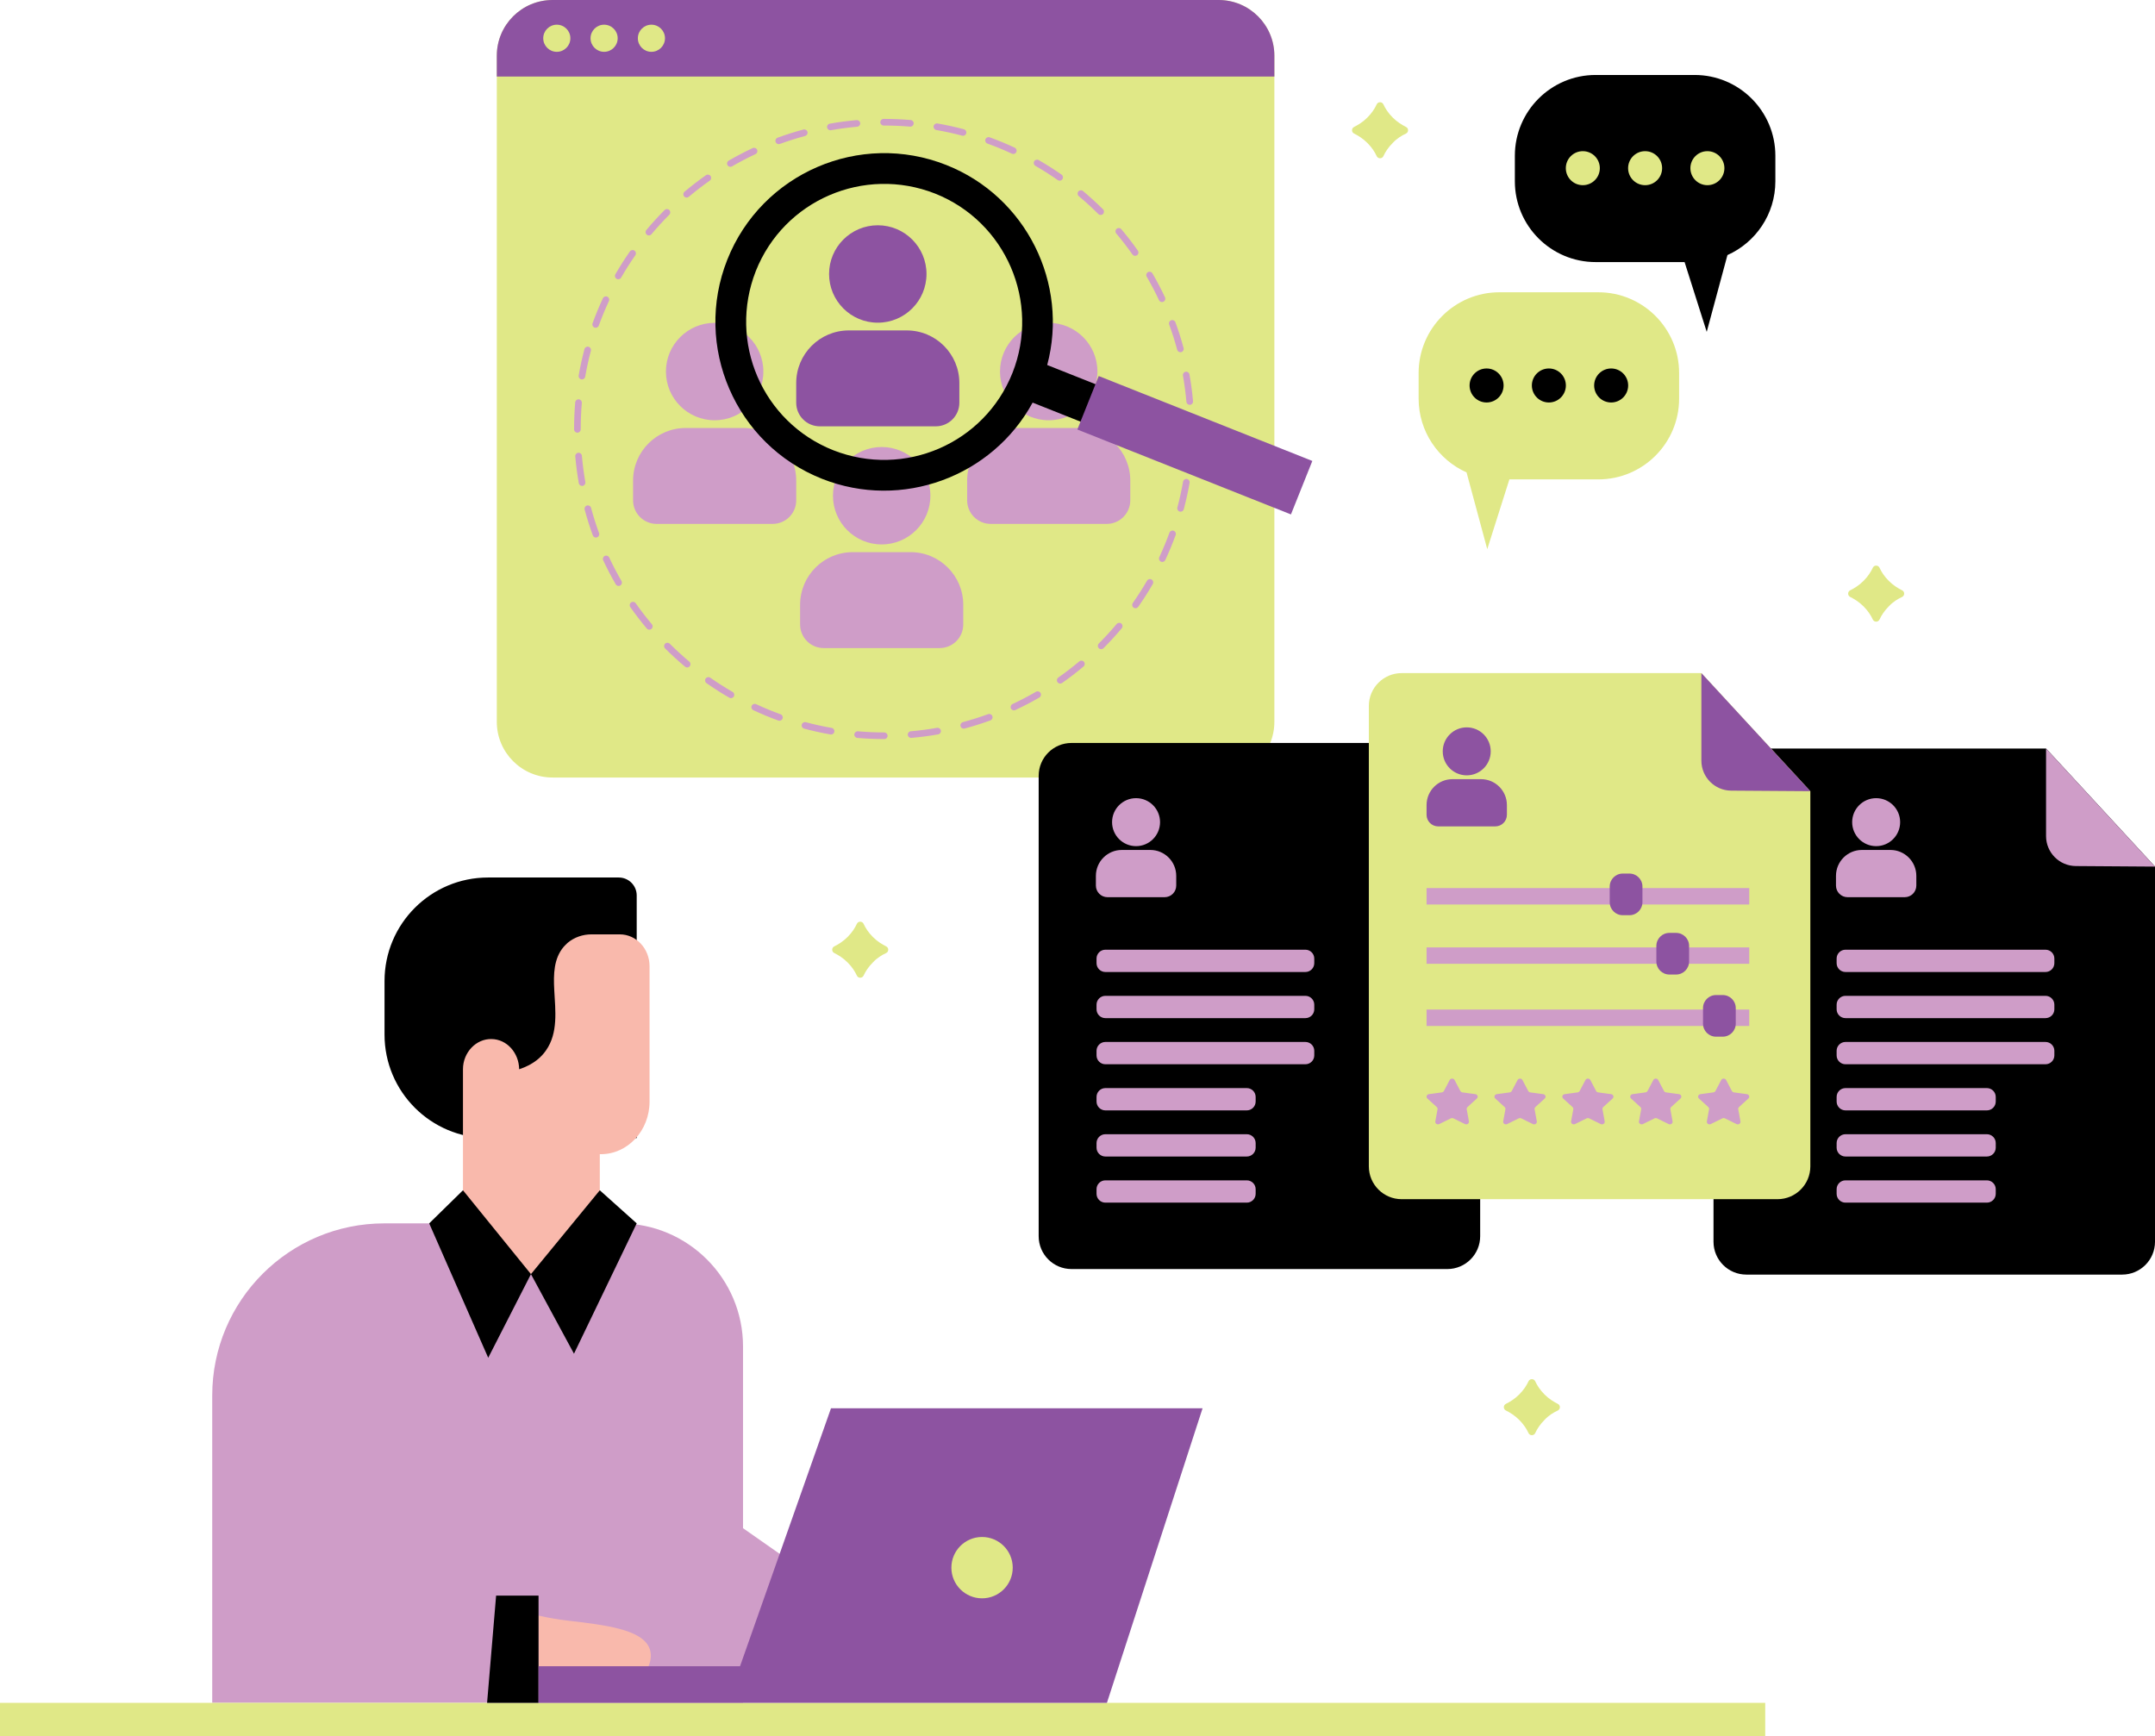 <?xml version="1.0" encoding="UTF-8"?>
<!DOCTYPE svg PUBLIC '-//W3C//DTD SVG 1.0//EN'
          'http://www.w3.org/TR/2001/REC-SVG-20010904/DTD/svg10.dtd'>
<svg height="500.0" preserveAspectRatio="xMidYMid meet" version="1.0" viewBox="0.0 0.0 620.6 500.0" width="620.6" xmlns="http://www.w3.org/2000/svg" xmlns:xlink="http://www.w3.org/1999/xlink" zoomAndPan="magnify"
><g id="change1_1"
  ><path d="M213.979,479.081v11.318h-64.755H101.79H61.117v-88.5c0-27.381,22.197-49.577,49.577-49.577h67.81 c19.592,0,35.474,15.882,35.474,35.474v52.31c8.087,5.662,16.174,11.324,24.261,16.987L213.979,479.081z" fill="#CF9DC8"
  /></g
  ><g id="change2_1"
  ><path d="M366.997,16.056v191.809c0,8.872-7.19,16.056-16.056,16.056H159.131c-8.872,0-16.062-7.184-16.062-16.056 V16.056C143.069,7.19,150.259,0,159.131,0h191.809C359.807,0,366.997,7.19,366.997,16.056z M508.355,490.399H0V500h508.355V490.399z" fill="#E0E887"
  /></g
  ><g id="change3_1"
  ><path d="M620.602,249.576v108.039c0,5.224-4.235,9.459-9.459,9.459H502.917c-5.224,0-9.459-4.235-9.459-9.459V225.023 c0-5.224,4.235-9.459,9.459-9.459h86.308L620.602,249.576z M394.885,213.967h-86.308c-5.224,0-9.459,4.235-9.459,9.459v132.591 c0,5.224,4.235,9.459,9.459,9.459h108.226c5.224,0,9.459-4.235,9.459-9.459V247.978L394.885,213.967z M487.999,21.589h-28.474 c-12.854,0-23.274,10.42-23.274,23.274v7.34c0,12.854,10.42,23.274,23.274,23.274h25.605l6.377,20.093l5.964-22.109 c8.132-3.629,13.802-11.779,13.802-21.259v-7.34C511.273,32.01,500.853,21.589,487.999,21.589z M178.198,252.716h-37.654 c-16.461,0-29.806,13.345-29.806,29.806v15.43c0,16.461,13.345,29.806,29.806,29.806h42.817v-69.88 C183.361,255.028,181.049,252.716,178.198,252.716z"
  /></g
  ><g id="change4_1"
  ><path d="M155.09,465.281c3.019,0.686,5.765,1.13,8.211,1.422c10.658,1.27,21.909,2.437,23.847,8.295 c0.636,1.924,0.071,3.857-0.484,5.159c-10.525,0.063-21.049,0.127-31.573,0.191C155.09,475.326,155.09,470.303,155.09,465.281z M178.488,269.088h-8.124c-2.495,0-4.926,0.797-6.909,2.451c-0.384,0.368-0.768,0.735-1.151,1.164 c-2.815,3.371-2.943,7.783-2.687,12.441c0.32,5.945,1.151,12.318-2.367,17.344c-1.215,1.777-3.454,4.045-7.74,5.454 c-0.064-4.78-3.582-8.641-7.932-8.703c-4.414-0.123-8.252,3.8-8.252,8.703v22.615v1.839v21.266 c6.526,4.426,13.052,8.851,19.578,13.277c6.609-4.426,13.218-8.851,19.826-13.277c0-7.089,0-14.177,0-21.266h0.32 c7.74,0,14.009-6.803,14.009-15.138v-38.978C187.06,273.194,183.222,269.088,178.488,269.088z" fill="#F9B9AC"
  /></g
  ><g id="change3_2"
  ><path d="M155.09,490.399c0-10.293,0-20.586,0-30.88h-12.219c-0.866,10.293-1.733,20.586-2.599,30.88 C145.211,490.399,150.15,490.399,155.09,490.399z M152.905,366.939c-4.102,8.03-8.205,16.06-12.307,24.09 c-5.666-12.903-11.333-25.805-16.999-38.708l9.727-9.529L152.905,366.939z M152.905,366.939l19.826-24.147l10.63,9.529 l-18.064,37.536L152.905,366.939z"
  /></g
  ><g id="change5_1"
  ><path d="M266.814,78.904c0,7.747-6.281,14.028-14.028,14.028c-7.747,0-14.028-6.281-14.028-14.028 s6.281-14.028,14.028-14.028C260.533,64.876,266.814,71.157,266.814,78.904z M276.277,115.988v-5.679 c0-8.367-6.783-15.15-15.15-15.15h-16.682c-8.367,0-15.15,6.783-15.15,15.15v5.679c0,3.751,3.041,6.792,6.792,6.792h33.398 C273.236,122.78,276.277,119.739,276.277,115.988z" fill="#8D53A1"
  /></g
  ><g id="change1_2"
  ><path d="M197.01,56.564c-0.34-0.404-0.289-1.008,0.115-1.348c1.977-1.666,4.053-3.266,6.169-4.755 c0.432-0.304,1.029-0.201,1.334,0.232s0.201,1.029-0.232,1.334c-2.071,1.458-4.102,3.023-6.037,4.653 c-0.179,0.151-0.399,0.225-0.616,0.225C197.47,56.904,197.199,56.788,197.01,56.564z M168.567,138.82 c-0.439-2.489-0.773-5.032-0.994-7.556c-0.046-0.527-0.508-0.919-1.037-0.87c-0.527,0.046-0.916,0.51-0.87,1.037 c0.226,2.58,0.567,5.177,1.015,7.721c0.082,0.465,0.486,0.791,0.942,0.791c0.055,0,0.111-0.005,0.168-0.015 C168.311,139.837,168.659,139.34,168.567,138.82z M210.333,48.046c0.163,0,0.328-0.042,0.48-0.13c2.188-1.27,4.46-2.46,6.751-3.534 c0.479-0.224,0.685-0.795,0.46-1.273c-0.225-0.478-0.793-0.684-1.273-0.46c-2.341,1.098-4.662,2.313-6.899,3.611 c-0.457,0.265-0.613,0.851-0.347,1.308C209.683,47.875,210.003,48.046,210.333,48.046z M177.564,80.299 c0.15,0.087,0.315,0.128,0.477,0.128c0.331,0,0.652-0.172,0.83-0.479c1.262-2.19,2.64-4.354,4.093-6.432 c0.303-0.433,0.197-1.03-0.236-1.333c-0.434-0.303-1.029-0.198-1.333,0.236c-1.485,2.123-2.892,4.335-4.183,6.572 C176.949,79.45,177.106,80.035,177.564,80.299z M167.424,109.255c0.055,0.01,0.11,0.014,0.165,0.014 c0.457,0,0.861-0.328,0.942-0.794c0.434-2.493,0.983-4.998,1.633-7.444c0.135-0.511-0.169-1.035-0.68-1.171 c-0.509-0.136-1.035,0.168-1.17,0.679c-0.664,2.5-1.226,5.06-1.669,7.608C166.554,108.668,166.903,109.164,167.424,109.255z M167.237,123.65v-0.104c0-2.506,0.107-5.033,0.318-7.511c0.045-0.527-0.345-0.99-0.872-1.035c-0.522-0.046-0.99,0.346-1.034,0.872 c-0.216,2.532-0.325,5.114-0.325,7.674v0.104c0,0.529,0.429,0.957,0.957,0.957S167.237,124.178,167.237,123.65z M224.267,41.511 c0.109,0,0.221-0.019,0.329-0.059c2.377-0.87,4.822-1.644,7.265-2.301c0.51-0.137,0.813-0.663,0.675-1.173 c-0.137-0.51-0.659-0.812-1.173-0.676c-2.498,0.672-4.996,1.463-7.426,2.352c-0.496,0.182-0.752,0.731-0.57,1.228 C223.51,41.271,223.877,41.511,224.267,41.511z M171.218,94.334c0.107,0.039,0.217,0.058,0.326,0.058c0.391,0,0.759-0.242,0.9-0.631 c0.862-2.378,1.841-4.749,2.911-7.047c0.223-0.479,0.015-1.048-0.464-1.272c-0.48-0.223-1.048-0.016-1.272,0.464 c-1.093,2.349-2.094,4.772-2.974,7.203C170.464,93.605,170.721,94.154,171.218,94.334z M186.868,67.807 c0.274,0,0.545-0.117,0.734-0.342c1.625-1.94,3.356-3.833,5.145-5.626c0.373-0.374,0.372-0.98-0.002-1.353 c-0.375-0.374-0.981-0.372-1.354,0.002c-1.827,1.833-3.596,3.767-5.256,5.749c-0.34,0.405-0.287,1.009,0.119,1.348 C186.433,67.734,186.651,67.807,186.868,67.807z M326.115,73.273c0.186,0.265,0.483,0.406,0.783,0.406 c0.191,0,0.383-0.057,0.551-0.175c0.432-0.304,0.535-0.901,0.231-1.334c-1.489-2.113-3.09-4.188-4.758-6.166 c-0.341-0.404-0.945-0.456-1.348-0.114c-0.404,0.341-0.456,0.945-0.115,1.349C323.092,69.175,324.658,71.206,326.115,73.273z M333.767,86.437c0.163,0.347,0.507,0.551,0.867,0.551c0.136,0,0.275-0.029,0.406-0.091c0.479-0.225,0.684-0.795,0.459-1.273 c-1.1-2.341-2.316-4.661-3.615-6.897c-0.265-0.457-0.851-0.612-1.309-0.346c-0.457,0.266-0.612,0.852-0.346,1.309 C331.5,81.876,332.691,84.147,333.767,86.437z M316.296,61.63c0.187,0.186,0.431,0.279,0.675,0.279c0.246,0,0.491-0.094,0.678-0.282 c0.373-0.375,0.372-0.981-0.002-1.354c-1.834-1.826-3.769-3.593-5.752-5.252c-0.406-0.339-1.009-0.286-1.349,0.12 c-0.339,0.405-0.285,1.009,0.12,1.348C312.607,58.113,314.501,59.843,316.296,61.63z M340.665,108.169 c0.442,2.491,0.779,5.033,1.002,7.554c0.044,0.498,0.462,0.873,0.952,0.873c0.029,0,0.057-0.001,0.085-0.004 c0.527-0.046,0.916-0.511,0.869-1.038c-0.228-2.577-0.573-5.175-1.024-7.72c-0.092-0.521-0.592-0.866-1.109-0.775 C340.919,107.152,340.572,107.649,340.665,108.169z M269.644,37.443c2.494,0.432,4.999,0.98,7.445,1.628 c0.082,0.022,0.165,0.032,0.246,0.032c0.424,0,0.811-0.284,0.925-0.712c0.135-0.511-0.169-1.035-0.68-1.17 c-2.5-0.663-5.06-1.223-7.609-1.664c-0.523-0.092-1.016,0.259-1.106,0.78C268.774,36.857,269.123,37.352,269.644,37.443z M239.132,37.511c0.055,0,0.112-0.005,0.168-0.015c2.488-0.44,5.029-0.776,7.555-0.999c0.527-0.046,0.916-0.511,0.869-1.038 c-0.046-0.526-0.502-0.912-1.038-0.869c-2.58,0.227-5.178,0.571-7.72,1.02c-0.521,0.092-0.868,0.589-0.776,1.109 C238.272,37.185,238.676,37.511,239.132,37.511z M254.469,36.157l0.156,0c2.486,0,4.996,0.106,7.46,0.314 c0.027,0.002,0.054,0.003,0.082,0.003c0.492,0,0.91-0.377,0.953-0.876c0.044-0.527-0.346-0.99-0.874-1.034 c-2.517-0.213-5.082-0.321-7.627-0.321l-0.151,0c-0.528,0-0.957,0.428-0.957,0.957C253.511,35.729,253.94,36.157,254.469,36.157z M284.361,41.347c2.38,0.861,4.751,1.839,7.049,2.907c0.13,0.061,0.267,0.089,0.403,0.089c0.361,0,0.707-0.205,0.869-0.554 c0.222-0.48,0.015-1.049-0.465-1.272c-2.348-1.091-4.772-2.091-7.204-2.971c-0.497-0.179-1.046,0.077-1.226,0.575 C283.607,40.618,283.864,41.167,284.361,41.347z M298.178,47.766c2.192,1.262,4.357,2.639,6.434,4.09 c0.167,0.117,0.358,0.173,0.548,0.173c0.302,0,0.599-0.143,0.785-0.409c0.303-0.433,0.197-1.03-0.236-1.333 c-2.123-1.483-4.335-2.889-6.575-4.179c-0.458-0.263-1.044-0.107-1.307,0.352C297.563,46.917,297.72,47.502,298.178,47.766z M254.625,210.933c-2.52,0-5.064-0.108-7.562-0.323c-0.515-0.041-0.99,0.345-1.035,0.872c-0.045,0.527,0.345,0.99,0.872,1.035 c2.552,0.219,5.152,0.33,7.726,0.33h0.053c0.528,0,0.93-0.428,0.93-0.957S255.153,210.933,254.625,210.933z M321.582,179.705 c-1.629,1.94-3.362,3.83-5.151,5.62c-0.374,0.374-0.374,0.98,0,1.353c0.187,0.187,0.432,0.28,0.677,0.28s0.49-0.093,0.677-0.28 c1.828-1.828,3.599-3.76,5.263-5.743c0.34-0.405,0.287-1.009-0.117-1.348C322.525,179.248,321.921,179.3,321.582,179.705z M337.997,152.855c-0.496-0.18-1.046,0.076-1.226,0.572c-0.864,2.374-1.846,4.745-2.919,7.044c-0.224,0.479-0.016,1.048,0.462,1.272 c0.131,0.061,0.269,0.09,0.404,0.09c0.36,0,0.705-0.205,0.868-0.553c1.097-2.35,2.1-4.772,2.983-7.199 C338.75,153.585,338.494,153.036,337.997,152.855z M331.634,166.883c-0.457-0.264-1.043-0.108-1.308,0.349 c-1.266,2.189-2.645,4.351-4.101,6.427c-0.303,0.433-0.198,1.029,0.234,1.333c0.168,0.117,0.359,0.174,0.549,0.174 c0.302,0,0.598-0.142,0.785-0.408c1.487-2.121,2.897-4.331,4.191-6.568C332.248,167.733,332.092,167.147,331.634,166.883z M298.347,199.226c-2.19,1.268-4.463,2.455-6.754,3.526c-0.479,0.224-0.685,0.794-0.461,1.272c0.163,0.348,0.507,0.552,0.867,0.552 c0.136,0,0.274-0.029,0.405-0.09c2.341-1.095,4.664-2.307,6.903-3.604c0.457-0.265,0.613-0.851,0.348-1.308 C299.391,199.117,298.806,198.963,298.347,199.226z M310.813,190.478c-1.936,1.627-3.969,3.19-6.043,4.646 c-0.432,0.304-0.537,0.901-0.233,1.333c0.186,0.265,0.483,0.407,0.784,0.407c0.19,0,0.382-0.056,0.55-0.174 c2.119-1.487,4.196-3.085,6.173-4.747c0.405-0.34,0.457-0.944,0.117-1.348C311.821,190.19,311.218,190.138,310.813,190.478z M343.927,123.336c0-0.529-0.429-0.957-0.957-0.957c-0.528,0-0.957,0.428-0.957,0.957l0.001,0.209c0,2.541-0.11,5.103-0.327,7.614 c-0.046,0.527,0.345,0.99,0.871,1.036c0.028,0.002,0.055,0.003,0.083,0.003c0.491,0,0.909-0.376,0.952-0.875 c0.222-2.566,0.335-5.184,0.335-7.788L343.927,123.336z M339.93,101.439c0.083,0,0.166-0.011,0.25-0.033 c0.51-0.138,0.813-0.663,0.675-1.174c-0.674-2.498-1.467-4.995-2.357-7.424c-0.182-0.497-0.732-0.751-1.228-0.569 c-0.496,0.182-0.751,0.732-0.569,1.228c0.871,2.376,1.646,4.82,2.306,7.264C339.121,101.158,339.508,101.439,339.93,101.439z M341.809,137.939c-0.519-0.089-1.017,0.257-1.108,0.778c-0.436,2.49-0.988,4.994-1.641,7.442c-0.136,0.511,0.167,1.035,0.678,1.172 c0.083,0.022,0.166,0.033,0.247,0.033c0.423,0,0.81-0.283,0.924-0.711c0.668-2.501,1.233-5.06,1.678-7.606 C342.678,138.526,342.329,138.03,341.809,137.939z M239.505,209.63c-2.496-0.435-5-0.986-7.443-1.637 c-0.512-0.136-1.036,0.168-1.172,0.678c-0.136,0.511,0.168,1.035,0.678,1.171c2.497,0.666,5.056,1.229,7.607,1.673 c0.055,0.01,0.111,0.015,0.166,0.015c0.456,0,0.861-0.328,0.942-0.793C240.374,210.217,240.026,209.721,239.505,209.63z M183.076,173.733c-0.304-0.432-0.902-0.537-1.334-0.232c-0.432,0.304-0.537,0.901-0.233,1.334c1.487,2.116,3.086,4.193,4.751,6.172 c0.189,0.225,0.46,0.341,0.733,0.341c0.217,0,0.436-0.074,0.616-0.225c0.404-0.341,0.456-0.944,0.116-1.349 C186.096,177.836,184.532,175.804,183.076,173.733z M210.984,199.273c-2.192-1.266-4.355-2.645-6.43-4.097 c-0.432-0.303-1.029-0.199-1.333,0.235c-0.303,0.433-0.198,1.03,0.235,1.333c2.119,1.485,4.33,2.893,6.57,4.187 c0.151,0.087,0.315,0.129,0.478,0.129c0.33,0,0.652-0.172,0.829-0.479C211.598,200.122,211.442,199.537,210.984,199.273z M192.882,185.388c-0.374-0.373-0.98-0.373-1.353,0.001c-0.373,0.374-0.373,0.98,0.001,1.354c1.83,1.827,3.763,3.597,5.745,5.259 c0.179,0.15,0.398,0.224,0.614,0.224c0.274,0,0.545-0.116,0.734-0.342c0.34-0.405,0.287-1.009-0.118-1.348 C196.565,188.908,194.673,187.176,192.882,185.388z M175.441,160.56c-0.224-0.479-0.793-0.686-1.272-0.461 c-0.479,0.224-0.685,0.794-0.461,1.272c1.094,2.337,2.308,4.659,3.607,6.901c0.178,0.306,0.499,0.477,0.829,0.477 c0.163,0,0.328-0.041,0.479-0.129c0.457-0.265,0.613-0.851,0.348-1.308C177.698,165.119,176.511,162.847,175.441,160.56z M269.848,209.612c-2.486,0.437-5.028,0.77-7.556,0.99c-0.527,0.046-0.917,0.51-0.871,1.036c0.043,0.499,0.461,0.874,0.952,0.874 c0.028,0,0.056-0.001,0.084-0.004c2.584-0.225,5.181-0.565,7.722-1.011c0.52-0.092,0.869-0.588,0.777-1.109 C270.866,209.869,270.374,209.523,269.848,209.612z M284.557,205.673c-2.38,0.868-4.825,1.639-7.268,2.293 c-0.511,0.137-0.814,0.661-0.677,1.172c0.115,0.428,0.502,0.71,0.924,0.71c0.082,0,0.165-0.011,0.248-0.033 c2.497-0.668,4.996-1.457,7.428-2.344c0.497-0.181,0.753-0.73,0.571-1.227C285.603,205.748,285.051,205.492,284.557,205.673z M170.218,146.26c-0.138-0.511-0.664-0.814-1.173-0.676c-0.51,0.137-0.813,0.662-0.677,1.172c0.671,2.499,1.461,4.998,2.348,7.427 c0.142,0.388,0.508,0.629,0.899,0.629c0.109,0,0.22-0.019,0.328-0.059c0.497-0.181,0.752-0.731,0.571-1.227 C171.647,151.149,170.874,148.704,170.218,146.26z M224.791,205.709c-2.377-0.863-4.748-1.844-7.045-2.915 c-0.48-0.224-1.049-0.016-1.272,0.463c-0.224,0.479-0.016,1.048,0.463,1.272c2.348,1.095,4.771,2.097,7.201,2.98 c0.108,0.039,0.218,0.058,0.327,0.058c0.391,0,0.758-0.242,0.9-0.631C225.545,206.438,225.289,205.889,224.791,205.709z M219.832,107.005c0,7.747-6.281,14.028-14.028,14.028c-7.747,0-14.028-6.281-14.028-14.028s6.281-14.028,14.028-14.028 C213.551,92.977,219.832,99.258,219.832,107.005z M229.295,144.089v-5.68c0-8.367-6.783-15.15-15.15-15.15h-16.682 c-8.367,0-15.15,6.783-15.15,15.15v5.68c0,3.751,3.041,6.792,6.792,6.792h33.398C226.254,150.881,229.295,147.84,229.295,144.089z M316.039,107.005c0,7.747-6.28,14.028-14.028,14.028s-14.028-6.281-14.028-14.028s6.281-14.028,14.028-14.028 S316.039,99.258,316.039,107.005z M325.502,144.089v-5.68c0-8.367-6.783-15.15-15.15-15.15H293.67c-8.367,0-15.15,6.783-15.15,15.15 v5.68c0,3.751,3.041,6.792,6.792,6.792h33.398C322.461,150.881,325.502,147.84,325.502,144.089z M267.935,142.763 c0,7.747-6.281,14.028-14.028,14.028s-14.028-6.281-14.028-14.028c0-7.747,6.281-14.028,14.028-14.028 S267.935,135.015,267.935,142.763z M277.398,179.847v-5.68c0-8.367-6.783-15.15-15.15-15.15h-16.682 c-8.367,0-15.15,6.783-15.15,15.15v5.68c0,3.751,3.041,6.792,6.792,6.792h33.398C274.357,186.639,277.398,183.598,277.398,179.847z" fill="#CF9DC8"
  /></g
  ><g id="change2_2"
  ><path d="M431.809,84.172h28.474c12.854,0,23.274,10.42,23.274,23.274v7.34c0,12.854-10.42,23.274-23.274,23.274 h-25.605l-6.377,20.093l-5.964-22.109c-8.132-3.629-13.802-11.779-13.802-21.259v-7.34 C408.535,94.592,418.955,84.172,431.809,84.172z M489.968,193.847h-86.308c-5.224,0-9.459,4.235-9.459,9.459v132.591 c0,5.224,4.235,9.459,9.459,9.459h108.226c5.224,0,9.459-4.235,9.459-9.459V227.858L489.968,193.847z" fill="#E0E887"
  /></g
  ><g id="change3_3"
  ><path d="M272.547,47.53c-24.922-9.894-53.204,2.334-63.098,27.255s2.334,53.204,27.255,63.098 c23.055,9.147,49.097-0.653,60.671-21.935l66.925,26.602l4.294-10.828l-67.019-26.602C307.829,81.693,295.602,56.677,272.547,47.53z M291.588,107.361c-8.121,20.442-31.176,30.336-51.617,22.308c-20.442-8.121-30.336-31.176-22.308-51.617 c8.121-20.442,31.176-30.336,51.617-22.308C289.721,63.865,299.615,87.013,291.588,107.361z M463.983,106.117 c2.705,0,4.898,2.193,4.898,4.898c0,2.705-2.193,4.898-4.898,4.898c-2.705,0-4.898-2.193-4.898-4.898 C459.085,108.31,461.278,106.117,463.983,106.117z M446.046,106.117c2.705,0,4.898,2.193,4.898,4.898 c0,2.705-2.193,4.898-4.898,4.898c-2.705,0-4.898-2.193-4.898-4.898C441.148,108.31,443.341,106.117,446.046,106.117z M428.109,106.117c2.705,0,4.898,2.193,4.898,4.898c0,2.705-2.193,4.898-4.898,4.898c-2.705,0-4.898-2.193-4.898-4.898 C423.211,108.31,425.404,106.117,428.109,106.117z"
  /></g
  ><g id="change1_3"
  ><path d="M620.602,249.576l-22.801-0.159c-4.745-0.033-8.575-3.889-8.575-8.635v-25.218L620.602,249.576z M540.298,229.865c-3.816,0-6.909,3.093-6.909,6.909c0,3.816,3.093,6.909,6.909,6.909s6.909-3.093,6.909-6.909 C547.206,232.959,544.113,229.865,540.298,229.865z M548.522,258.384h-16.449c-1.848,0-3.345-1.498-3.345-3.345v-2.797 c0-4.121,3.341-7.461,7.461-7.461h8.216c4.121,0,7.461,3.341,7.461,7.461v2.797C551.867,256.886,550.369,258.384,548.522,258.384z M589.068,279.928h-57.604c-1.408,0-2.55-1.142-2.55-2.55v-1.32c0-1.408,1.142-2.55,2.55-2.55h57.604c1.408,0,2.55,1.142,2.55,2.55 v1.32C591.618,278.786,590.476,279.928,589.068,279.928z M589.068,293.213h-57.604c-1.408,0-2.55-1.142-2.55-2.55v-1.32 c0-1.408,1.142-2.55,2.55-2.55h57.604c1.408,0,2.55,1.142,2.55,2.55v1.32C591.618,292.071,590.476,293.213,589.068,293.213z M589.068,306.498h-57.604c-1.408,0-2.55-1.142-2.55-2.55v-1.32c0-1.408,1.142-2.55,2.55-2.55h57.604c1.408,0,2.55,1.142,2.55,2.55 v1.32C591.618,305.356,590.476,306.498,589.068,306.498z M572.187,319.782h-40.723c-1.408,0-2.55-1.142-2.55-2.55v-1.32 c0-1.408,1.142-2.55,2.55-2.55h40.723c1.408,0,2.55,1.142,2.55,2.55v1.32C574.737,318.641,573.596,319.782,572.187,319.782z M572.187,333.067h-40.723c-1.408,0-2.55-1.142-2.55-2.55v-1.32c0-1.408,1.142-2.55,2.55-2.55h40.723c1.408,0,2.55,1.142,2.55,2.55 v1.32C574.737,331.926,573.596,333.067,572.187,333.067z M572.187,346.352h-40.723c-1.408,0-2.55-1.142-2.55-2.55v-1.32 c0-1.408,1.142-2.55,2.55-2.55h40.723c1.408,0,2.55,1.142,2.55,2.55v1.32C574.737,345.21,573.596,346.352,572.187,346.352z M327.164,229.865c-3.816,0-6.909,3.093-6.909,6.909c0,3.816,3.093,6.909,6.909,6.909s6.909-3.093,6.909-6.909 C334.073,232.959,330.98,229.865,327.164,229.865z M335.388,258.384H318.94c-1.848,0-3.345-1.498-3.345-3.345v-2.797 c0-4.121,3.341-7.461,7.461-7.461h8.216c4.121,0,7.461,3.341,7.461,7.461v2.797C338.734,256.886,337.236,258.384,335.388,258.384z M375.934,279.928h-57.604c-1.408,0-2.55-1.142-2.55-2.55v-1.32c0-1.408,1.142-2.55,2.55-2.55h57.604c1.408,0,2.55,1.142,2.55,2.55 v1.32C378.485,278.786,377.343,279.928,375.934,279.928z M375.934,293.213h-57.604c-1.408,0-2.55-1.142-2.55-2.55v-1.32 c0-1.408,1.142-2.55,2.55-2.55h57.604c1.408,0,2.55,1.142,2.55,2.55v1.32C378.485,292.071,377.343,293.213,375.934,293.213z M375.934,306.498h-57.604c-1.408,0-2.55-1.142-2.55-2.55v-1.32c0-1.408,1.142-2.55,2.55-2.55h57.604c1.408,0,2.55,1.142,2.55,2.55 v1.32C378.485,305.356,377.343,306.498,375.934,306.498z M359.054,319.782h-40.723c-1.408,0-2.55-1.142-2.55-2.55v-1.32 c0-1.408,1.142-2.55,2.55-2.55h40.723c1.408,0,2.55,1.142,2.55,2.55v1.32C361.604,318.641,360.462,319.782,359.054,319.782z M359.054,333.067h-40.723c-1.408,0-2.55-1.142-2.55-2.55v-1.32c0-1.408,1.142-2.55,2.55-2.55h40.723c1.408,0,2.55,1.142,2.55,2.55 v1.32C361.604,331.926,360.462,333.067,359.054,333.067z M359.054,346.352h-40.723c-1.408,0-2.55-1.142-2.55-2.55v-1.32 c0-1.408,1.142-2.55,2.55-2.55h40.723c1.408,0,2.55,1.142,2.55,2.55v1.32C361.604,345.21,360.462,346.352,359.054,346.352z M503.744,255.761h-92.921v4.723h92.921V255.761z M503.744,277.571h-92.921v-4.723h92.921V277.571z M503.744,295.469h-92.921v-4.723 h92.921V295.469z M418.89,311.039l1.665,3.158c0.115,0.217,0.336,0.368,0.593,0.403l3.723,0.506 c0.646,0.088,0.904,0.831,0.436,1.257l-2.694,2.458c-0.186,0.169-0.27,0.413-0.226,0.652l0.636,3.47 c0.11,0.602-0.565,1.061-1.142,0.777l-3.33-1.639c-0.229-0.113-0.503-0.113-0.733,0l-3.33,1.639 c-0.578,0.284-1.253-0.175-1.142-0.777l0.636-3.47c0.044-0.239-0.041-0.483-0.226-0.652l-2.694-2.458 c-0.467-0.426-0.209-1.169,0.436-1.257l3.723-0.506c0.256-0.035,0.478-0.186,0.593-0.403l1.665-3.158 C417.767,310.491,418.601,310.491,418.89,311.039z M437.028,311.039l-1.665,3.158c-0.115,0.217-0.336,0.368-0.593,0.403 l-3.723,0.506c-0.646,0.088-0.904,0.831-0.436,1.257l2.694,2.458c0.186,0.169,0.27,0.413,0.226,0.652l-0.636,3.47 c-0.11,0.602,0.565,1.061,1.142,0.777l3.33-1.639c0.229-0.113,0.503-0.113,0.733,0l3.33,1.639c0.578,0.284,1.253-0.175,1.142-0.777 l-0.636-3.47c-0.044-0.239,0.041-0.483,0.226-0.652l2.694-2.458c0.467-0.426,0.209-1.169-0.436-1.257l-3.723-0.506 c-0.256-0.035-0.478-0.186-0.593-0.403l-1.665-3.158C438.151,310.491,437.317,310.491,437.028,311.039z M456.578,311.039 l-1.665,3.158c-0.115,0.217-0.336,0.368-0.593,0.403l-3.723,0.506c-0.646,0.088-0.904,0.831-0.436,1.257l2.694,2.458 c0.186,0.169,0.27,0.413,0.226,0.652l-0.636,3.47c-0.11,0.602,0.565,1.061,1.142,0.777l3.33-1.639c0.229-0.113,0.503-0.113,0.733,0 l3.33,1.639c0.578,0.284,1.253-0.175,1.142-0.777l-0.636-3.47c-0.044-0.239,0.041-0.483,0.226-0.652l2.694-2.458 c0.467-0.426,0.209-1.169-0.436-1.257l-3.723-0.506c-0.256-0.035-0.478-0.186-0.593-0.403l-1.665-3.158 C457.701,310.491,456.866,310.491,456.578,311.039z M476.127,311.039l-1.665,3.158c-0.115,0.217-0.336,0.368-0.593,0.403 l-3.723,0.506c-0.646,0.088-0.904,0.831-0.436,1.257l2.694,2.458c0.186,0.169,0.27,0.413,0.226,0.652l-0.636,3.47 c-0.11,0.602,0.565,1.061,1.142,0.777l3.33-1.639c0.229-0.113,0.503-0.113,0.733,0l3.33,1.639c0.578,0.284,1.253-0.175,1.142-0.777 l-0.636-3.47c-0.044-0.239,0.041-0.483,0.226-0.652l2.694-2.458c0.467-0.426,0.209-1.169-0.436-1.257l-3.723-0.506 c-0.256-0.035-0.478-0.186-0.593-0.403l-1.665-3.158C477.25,310.491,476.416,310.491,476.127,311.039z M495.677,311.039 l-1.665,3.158c-0.115,0.217-0.336,0.368-0.593,0.403l-3.723,0.506c-0.646,0.088-0.904,0.831-0.436,1.257l2.694,2.458 c0.186,0.169,0.27,0.413,0.226,0.652l-0.636,3.47c-0.11,0.602,0.565,1.061,1.142,0.777l3.33-1.639c0.229-0.113,0.503-0.113,0.733,0 l3.33,1.639c0.578,0.284,1.253-0.175,1.142-0.777l-0.636-3.47c-0.044-0.239,0.041-0.483,0.226-0.652l2.694-2.458 c0.467-0.426,0.209-1.169-0.436-1.257l-3.723-0.506c-0.256-0.035-0.478-0.186-0.593-0.403l-1.665-3.158 C496.8,310.491,495.966,310.491,495.677,311.039z" fill="#CF9DC8"
  /></g
  ><g id="change5_2"
  ><path d="M239.31,405.576l-26.195,74.288H155.09v10.535h54.31h17.68h91.695l27.542-84.823H239.31L239.31,405.576z M366.997,16.056v5.981H143.069v-5.981C143.069,7.19,150.259,0,159.131,0h191.809C359.807,0,366.997,7.19,366.997,16.056z M377.928,132.75l-6.16,15.401l-61.511-24.455l6.16-15.401L377.928,132.75z" fill="#8D53A1"
  /></g
  ><g id="change5_3"
  ><path d="M521.344,227.858l-22.801-0.159c-4.745-0.033-8.575-3.889-8.575-8.635v-25.218L521.344,227.858z M422.392,209.476c-3.816,0-6.909,3.093-6.909,6.909s3.093,6.909,6.909,6.909s6.909-3.093,6.909-6.909 S426.208,209.476,422.392,209.476z M430.617,237.994h-16.449c-1.848,0-3.345-1.498-3.345-3.345v-2.797 c0-4.121,3.341-7.461,7.461-7.461h8.216c4.121,0,7.461,3.341,7.461,7.461v2.797C433.962,236.497,432.464,237.994,430.617,237.994z M469.251,263.572h-1.938c-2.067,0-3.743-1.676-3.743-3.743v-4.504c0-2.067,1.676-3.743,3.743-3.743h1.938 c2.067,0,3.743,1.676,3.743,3.743v4.504C472.994,261.896,471.318,263.572,469.251,263.572z M486.427,276.915v-4.504 c0-2.067-1.676-3.743-3.743-3.743h-1.938c-2.067,0-3.743,1.676-3.743,3.743v4.504c0,2.067,1.676,3.743,3.743,3.743h1.938 C484.751,280.658,486.427,278.982,486.427,276.915z M499.861,294.813v-4.504c0-2.067-1.676-3.743-3.743-3.743h-1.938 c-2.067,0-3.743,1.676-3.743,3.743v4.504c0,2.067,1.676,3.743,3.743,3.743h1.938C498.185,298.556,499.861,296.881,499.861,294.813z" fill="#8D53A1"
  /></g
  ><g id="change2_3"
  ><path d="M460.722,48.432c0,2.705-2.193,4.898-4.898,4.898s-4.898-2.193-4.898-4.898c0-2.705,2.193-4.898,4.898-4.898 S460.722,45.727,460.722,48.432z M473.762,43.535c-2.705,0-4.898,2.193-4.898,4.898c0,2.705,2.193,4.898,4.898,4.898 c2.705,0,4.898-2.193,4.898-4.898C478.659,45.727,476.467,43.535,473.762,43.535z M491.699,43.535c-2.705,0-4.898,2.193-4.898,4.898 c0,2.705,2.193,4.898,4.898,4.898c2.705,0,4.898-2.193,4.898-4.898C496.597,45.727,494.404,43.535,491.699,43.535z M282.814,442.64 c-4.879,0-8.834,3.955-8.834,8.834s3.955,8.834,8.834,8.834s8.834-3.955,8.834-8.834S287.693,442.64,282.814,442.64z M536.645,167.307c1.295-1.295,2.127-2.589,2.682-3.791c0.37-0.832,1.572-0.832,1.942,0c0.555,1.202,1.387,2.497,2.682,3.791 c1.295,1.295,2.682,2.127,3.791,2.682c0.832,0.37,0.832,1.572,0,1.942c-1.202,0.555-2.589,1.387-3.791,2.682 c-1.295,1.295-2.127,2.589-2.682,3.791c-0.37,0.832-1.572,0.832-1.942,0c-0.555-1.202-1.387-2.497-2.682-3.791 c-1.295-1.295-2.682-2.127-3.791-2.682c-0.832-0.37-0.832-1.572,0-1.942C533.964,169.434,535.351,168.602,536.645,167.307z M244.075,269.855c1.295-1.295,2.127-2.589,2.682-3.791c0.37-0.832,1.572-0.832,1.942,0c0.555,1.202,1.387,2.497,2.682,3.791 s2.682,2.127,3.791,2.682c0.832,0.37,0.832,1.572,0,1.942c-1.202,0.555-2.589,1.387-3.791,2.682 c-1.295,1.295-2.127,2.589-2.682,3.791c-0.37,0.832-1.572,0.832-1.942,0c-0.555-1.202-1.387-2.497-2.682-3.791 c-1.295-1.295-2.682-2.127-3.791-2.682c-0.832-0.37-0.832-1.572,0-1.942C241.393,271.982,242.78,271.15,244.075,269.855z M437.496,401.605c1.295-1.295,2.127-2.589,2.682-3.791c0.37-0.832,1.572-0.832,1.942,0c0.555,1.202,1.387,2.497,2.682,3.791 c1.295,1.295,2.682,2.127,3.791,2.682c0.832,0.37,0.832,1.572,0,1.942c-1.202,0.555-2.589,1.387-3.791,2.682 c-1.295,1.295-2.127,2.589-2.682,3.791c-0.37,0.832-1.572,0.832-1.942,0c-0.555-1.202-1.387-2.497-2.682-3.791 c-1.295-1.295-2.682-2.127-3.791-2.682c-0.832-0.37-0.832-1.572,0-1.942C434.814,403.732,436.201,402.9,437.496,401.605z M393.775,33.858c1.295-1.295,2.127-2.589,2.682-3.791c0.37-0.832,1.572-0.832,1.942,0c0.555,1.202,1.387,2.497,2.682,3.791 c1.295,1.295,2.682,2.127,3.791,2.682c0.832,0.37,0.832,1.572,0,1.942c-1.202,0.555-2.589,1.387-3.791,2.682 c-1.295,1.295-2.127,2.589-2.682,3.791c-0.37,0.832-1.572,0.832-1.942,0c-0.555-1.202-1.387-2.497-2.682-3.791 c-1.295-1.295-2.682-2.127-3.791-2.682c-0.832-0.37-0.832-1.572,0-1.942C391.093,35.985,392.48,35.153,393.775,33.858z M164.256,11.019c0,2.158-1.749,3.907-3.907,3.907c-2.158,0-3.907-1.749-3.907-3.907s1.749-3.907,3.907-3.907 C162.507,7.111,164.256,8.861,164.256,11.019z M173.972,7.111c-2.158,0-3.907,1.749-3.907,3.907s1.749,3.907,3.907,3.907 s3.907-1.749,3.907-3.907S176.13,7.111,173.972,7.111z M187.596,7.111c-2.158,0-3.907,1.749-3.907,3.907s1.749,3.907,3.907,3.907 c2.158,0,3.907-1.749,3.907-3.907S189.754,7.111,187.596,7.111z" fill="#E0E887"
  /></g
></svg
>
